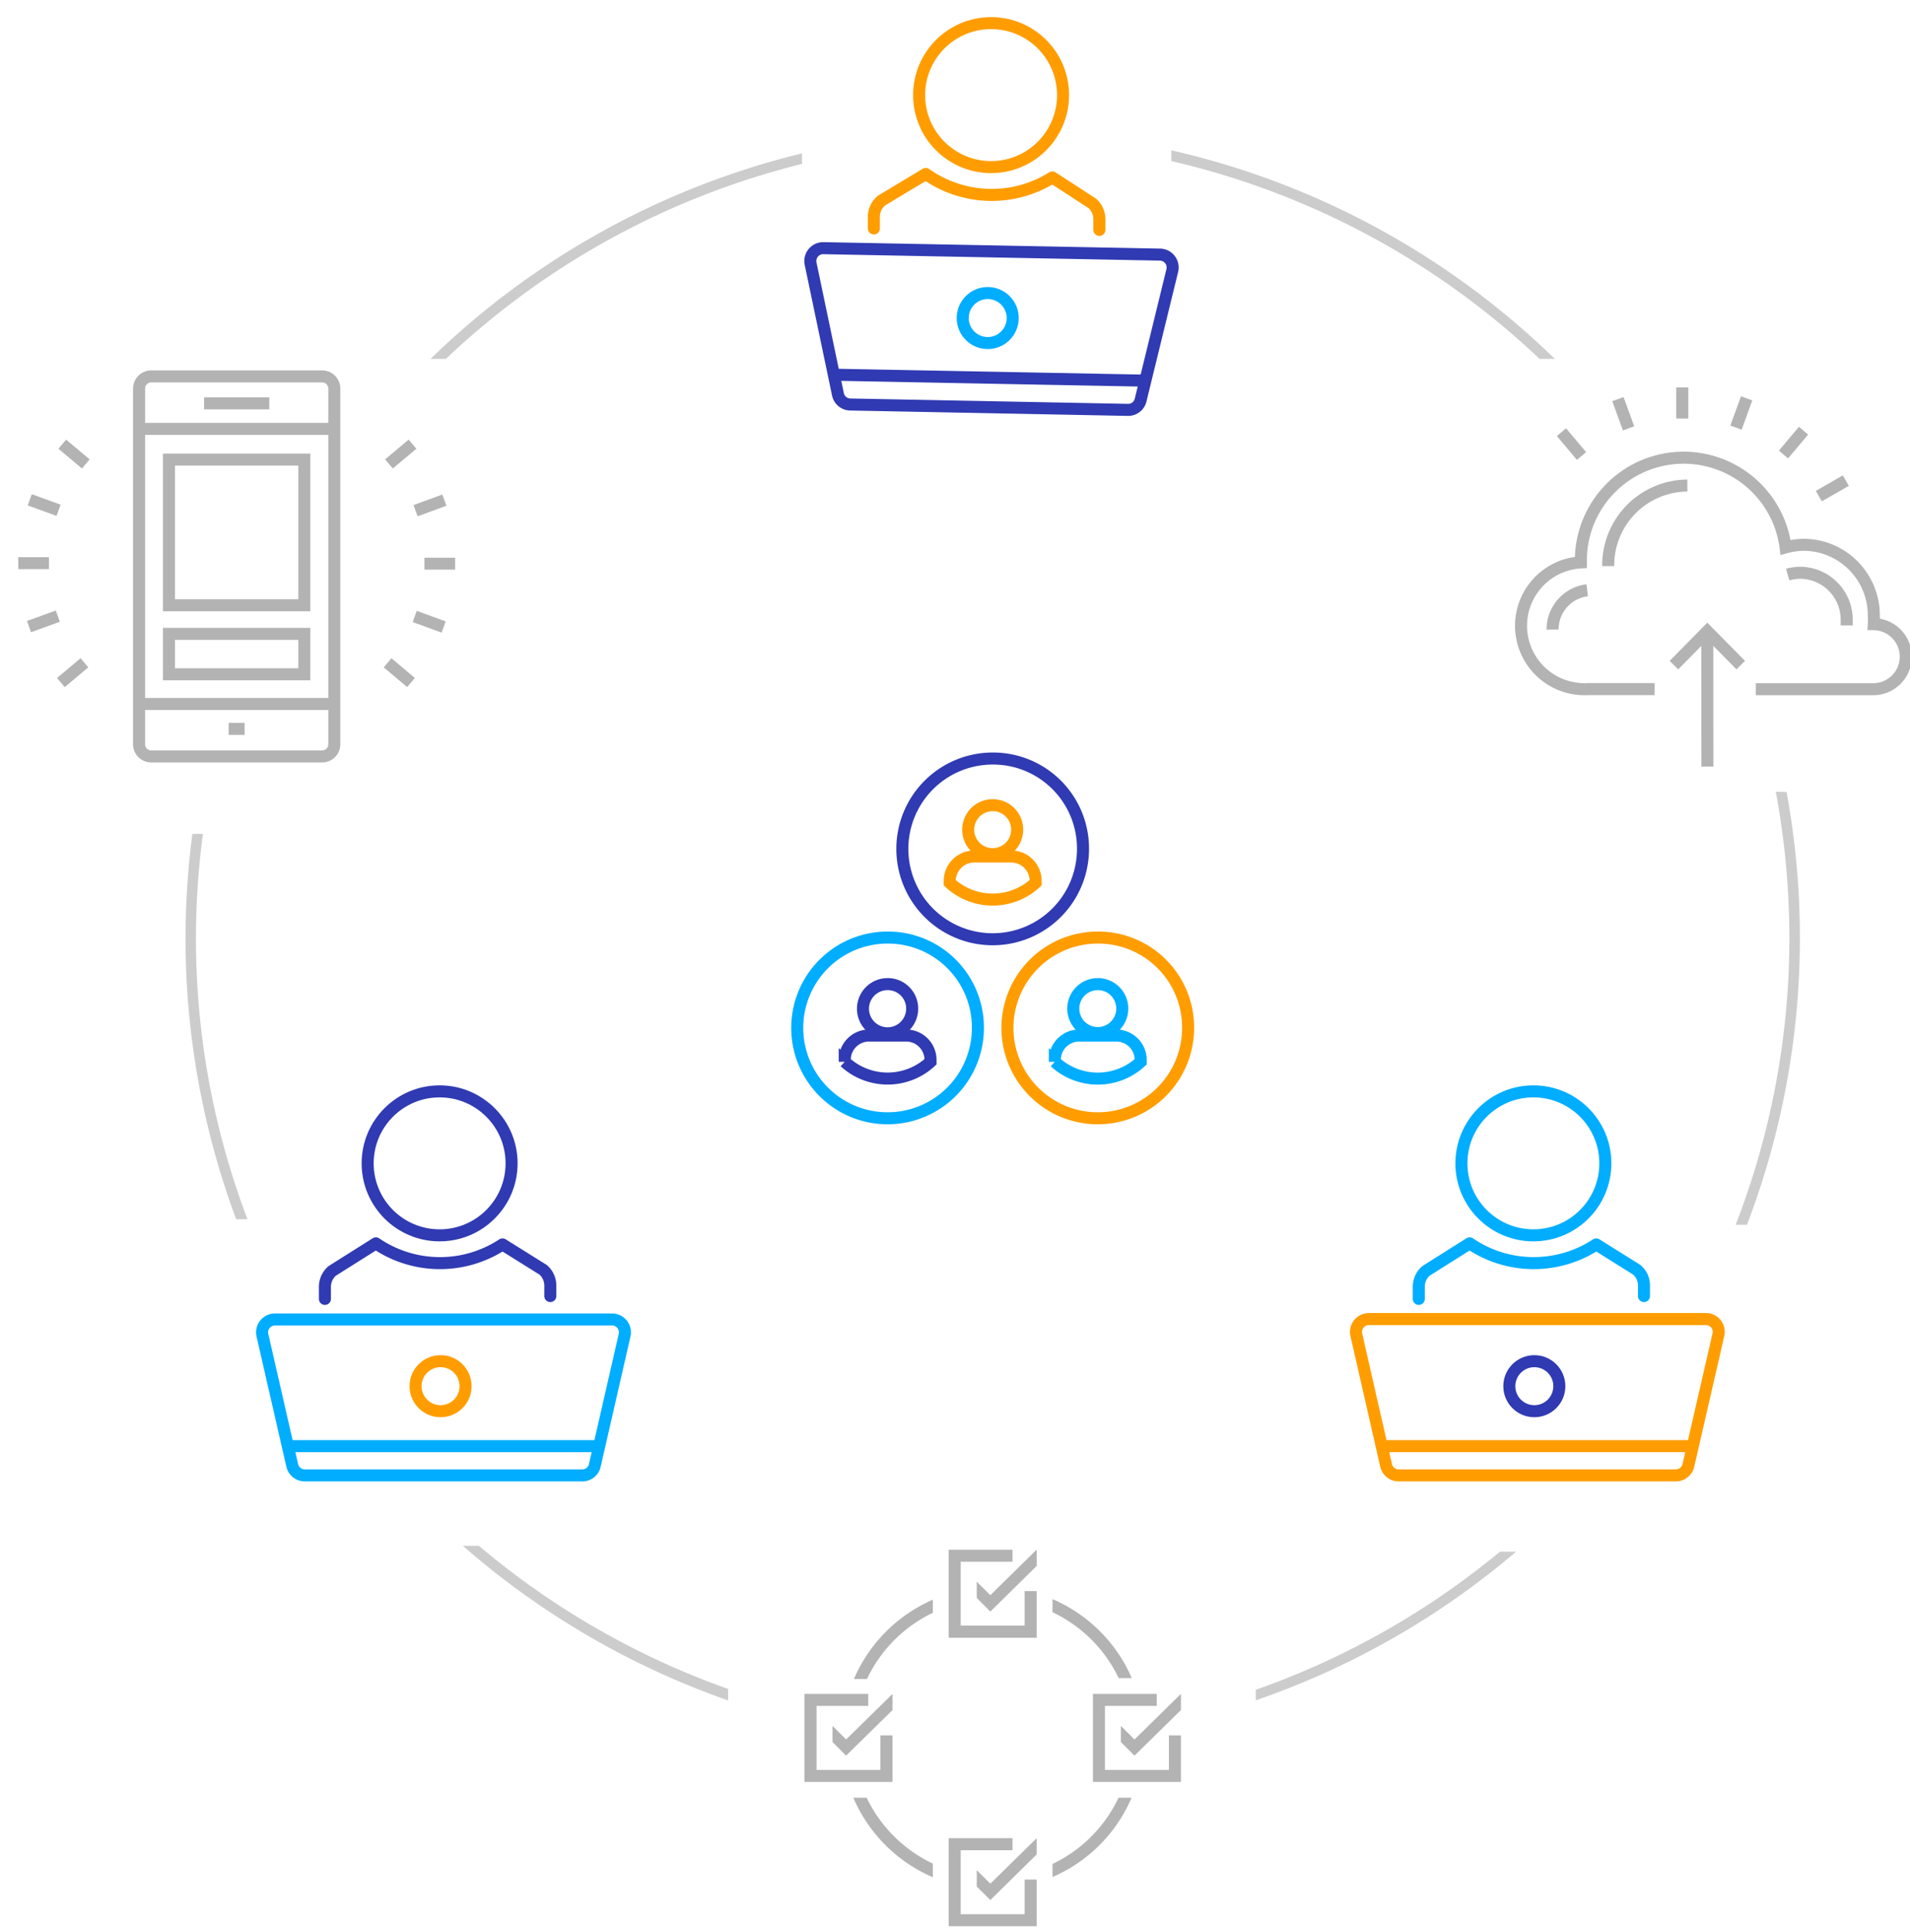 <svg xmlns="http://www.w3.org/2000/svg" xmlns:xlink="http://www.w3.org/1999/xlink" id="Layer_1" data-name="Layer 1" viewBox="0 0 181 183"><defs><style>.cls-1,.cls-10,.cls-11,.cls-17,.cls-18,.cls-19,.cls-20,.cls-3,.cls-4,.cls-5,.cls-6,.cls-7,.cls-8,.cls-9{fill:none;}.cls-2{fill:#ccc;}.cls-10,.cls-3,.cls-7{stroke:#303ab2;}.cls-3,.cls-4,.cls-5{stroke-width:1.14px;}.cls-4,.cls-8,.cls-9{stroke:#ff9d00;}.cls-11,.cls-5,.cls-6{stroke:#00adff;}.cls-10,.cls-6,.cls-8{stroke-linecap:round;stroke-linejoin:round;}.cls-10,.cls-11,.cls-19,.cls-6,.cls-7,.cls-8,.cls-9{stroke-width:1.14px;}.cls-11,.cls-18,.cls-19,.cls-7,.cls-9{stroke-miterlimit:10;}.cls-12{fill:#b3b3b3;}.cls-13{clip-path:url(#clip-path);}.cls-14{clip-path:url(#clip-path-2);}.cls-15{clip-path:url(#clip-path-3);}.cls-16{clip-path:url(#clip-path-4);}.cls-17,.cls-18,.cls-19,.cls-20{stroke:#b3b3b3;}.cls-17,.cls-18{stroke-width:1.14px;}.cls-20{stroke-width:1.13px;}</style><clipPath id="clip-path"><rect id="SVGID" class="cls-1" x="99.74" y="146.8" width="12.17" height="12.17"></rect></clipPath><clipPath id="clip-path-2"><rect id="SVGID-2" data-name="SVGID" class="cls-1" x="76.23" y="146.89" width="12.17" height="12.17" transform="translate(-70.66 235.29) rotate(-90)"></rect></clipPath><clipPath id="clip-path-3"><rect id="SVGID-3" data-name="SVGID" class="cls-1" x="76.23" y="170.31" width="12.17" height="12.17" transform="translate(164.63 352.79) rotate(180)"></rect></clipPath><clipPath id="clip-path-4"><rect id="SVGID-4" data-name="SVGID" class="cls-1" x="99.74" y="170.31" width="12.17" height="12.17" transform="translate(282.22 70.57) rotate(90)"></rect></clipPath></defs><title>MobileWorkforce - Anywhere Team</title><path class="cls-2" d="M22.38,115.5h1.07A74.84,74.84,0,0,1,19.23,79h-1a77.65,77.65,0,0,0-.65,9.83A76.18,76.18,0,0,0,22.38,115.5Z"></path><path class="cls-2" d="M69,160a75.69,75.69,0,0,1-23.62-13.56H43.86A76.7,76.7,0,0,0,69,161.09Z"></path><path class="cls-2" d="M42.25,34A75.43,75.43,0,0,1,76,15.53v-1A76.44,76.44,0,0,0,40.8,34Z"></path><path class="cls-2" d="M168.28,75a75.93,75.93,0,0,1,1.29,13.83,75.14,75.14,0,0,1-5.09,27.2h1.07a76.11,76.11,0,0,0,3.75-41Z"></path><path class="cls-2" d="M111,15.26A75.51,75.51,0,0,1,145.9,34h1.44A76.38,76.38,0,0,0,111,14.24Z"></path><path class="cls-2" d="M142.14,147A75.51,75.51,0,0,1,119,160.08v1A76.29,76.29,0,0,0,143.67,147Z"></path><path class="cls-3" d="M102.63,80.35a8.56,8.56,0,1,1-8.56-8.49A8.52,8.52,0,0,1,102.63,80.35Z"></path><path class="cls-4" d="M96.39,78.58a2.32,2.32,0,1,1-2.32-2.3A2.31,2.31,0,0,1,96.39,78.58Z"></path><path class="cls-4" d="M95.81,81.14H92.33A2.32,2.32,0,0,0,90,83.44v.19a6,6,0,0,0,8.14,0v-.19A2.31,2.31,0,0,0,95.81,81.14Z"></path><path class="cls-4" d="M112.59,97.31A8.56,8.56,0,1,1,104,88.82,8.52,8.52,0,0,1,112.59,97.31Z"></path><path class="cls-5" d="M106.35,95.54A2.32,2.32,0,1,1,104,93.23,2.31,2.31,0,0,1,106.35,95.54Z"></path><path class="cls-5" d="M105.77,98.1h-3.48a2.31,2.31,0,0,0-2.33,2.3v.19a6,6,0,0,0,8.14,0v-.19A2.32,2.32,0,0,0,105.77,98.1Z"></path><path class="cls-5" d="M92.67,97.31a8.56,8.56,0,1,1-8.56-8.49A8.52,8.52,0,0,1,92.67,97.31Z"></path><path class="cls-3" d="M86.44,95.54a2.33,2.33,0,1,1-2.33-2.31A2.31,2.31,0,0,1,86.44,95.54Z"></path><path class="cls-3" d="M85.86,98.1H82.37a2.31,2.31,0,0,0-2.32,2.3v.19a6,6,0,0,0,8.13,0v-.19A2.31,2.31,0,0,0,85.86,98.1Z"></path><circle class="cls-6" cx="145.31" cy="110.21" r="6.82"></circle><path class="cls-6" d="M134.45,123.05v-1.16a2,2,0,0,1,.68-1.49l4.14-2.61a10.8,10.8,0,0,0,12,.1l3.85,2.41a1.94,1.94,0,0,1,.67,1.48v1"></path><circle class="cls-7" cx="145.4" cy="131.32" r="2.37"></circle><path class="cls-8" d="M160.38,137H131"></path><path class="cls-9" d="M158.84,139.77H132.53a1.22,1.22,0,0,1-1.19-1l-2.81-12.32a1.22,1.22,0,0,1,1.18-1.49h31.95a1.21,1.21,0,0,1,1.18,1.49L160,138.82A1.22,1.22,0,0,1,158.84,139.77Z"></path><circle class="cls-10" cx="41.66" cy="110.21" r="6.82"></circle><path class="cls-10" d="M30.79,123.05v-1.16a2,2,0,0,1,.69-1.49l4.14-2.61a10.79,10.79,0,0,0,12,.1l3.86,2.41a2,2,0,0,1,.67,1.48v1"></path><circle class="cls-9" cx="41.75" cy="131.32" r="2.37"></circle><path class="cls-6" d="M56.72,137H27.33"></path><path class="cls-11" d="M55.19,139.77H28.87a1.22,1.22,0,0,1-1.19-1L24.87,126.5A1.22,1.22,0,0,1,26.06,125H58a1.22,1.22,0,0,1,1.19,1.49l-2.82,12.32A1.2,1.2,0,0,1,55.19,139.77Z"></path><polygon class="cls-12" points="97.1 154 91.04 154 91.04 147.95 95.95 147.95 95.95 146.81 89.9 146.81 89.9 155.15 98.24 155.15 98.24 150.73 97.1 150.73 97.1 154"></polygon><path class="cls-12" d="M98.24,148.35l-4.39,4.32-1.29-1.29v-1.54l1.29,1.28,4.39-4.32Z"></path><polygon class="cls-12" points="97.1 181.34 91.04 181.34 91.04 175.28 95.95 175.28 95.95 174.14 89.9 174.14 89.9 182.48 98.24 182.48 98.24 178.06 97.1 178.06 97.1 181.34"></polygon><path class="cls-12" d="M98.24,175.68,93.85,180l-1.29-1.28v-1.55l1.29,1.28,4.39-4.31Z"></path><polygon class="cls-12" points="110.77 167.67 104.71 167.67 104.71 161.61 109.62 161.61 109.62 160.47 103.57 160.47 103.57 168.81 111.91 168.81 111.91 164.4 110.77 164.4 110.77 167.67"></polygon><path class="cls-12" d="M111.91,162l-4.4,4.32-1.29-1.29V163.5l1.29,1.29,4.4-4.32Z"></path><polygon class="cls-12" points="83.43 167.67 77.38 167.67 77.38 161.61 82.28 161.61 82.28 160.47 76.23 160.47 76.23 168.81 84.58 168.81 84.58 164.4 83.43 164.4 83.43 167.67"></polygon><path class="cls-12" d="M84.58,162l-4.4,4.32-1.29-1.29V163.5l1.29,1.29,4.4-4.32Z"></path><g class="cls-13"><path class="cls-12" d="M108.44,164.73h-1.13a13.23,13.23,0,0,0-13.16-13.27v-1.13A14.36,14.36,0,0,1,108.44,164.73Z"></path></g><g class="cls-14"><path class="cls-12" d="M94.16,150.36v1.13a13.22,13.22,0,0,0-13.27,13.15H79.76A14.36,14.36,0,0,1,94.16,150.36Z"></path></g><g class="cls-15"><path class="cls-12" d="M79.7,164.55h1.13A13.23,13.23,0,0,0,94,177.82V179A14.36,14.36,0,0,1,79.7,164.55Z"></path></g><g class="cls-16"><path class="cls-12" d="M94,179v-1.13a13.22,13.22,0,0,0,13.27-13.15h1.13A14.36,14.36,0,0,1,94,179Z"></path></g><circle class="cls-8" cx="93.92" cy="9.01" r="6.82"></circle><path class="cls-8" d="M82.81,21.64l0-1.16A2,2,0,0,1,83.54,19l4.19-2.52a10.82,10.82,0,0,0,12,.33l3.81,2.48a2,2,0,0,1,.64,1.49l0,1"></path><circle class="cls-11" cx="93.6" cy="30.13" r="2.37"></circle><path class="cls-10" d="M108.47,36.06,79.08,35.5"></path><path class="cls-7" d="M106.88,38.83l-26.31-.51a1.21,1.21,0,0,1-1.17-1L76.82,25A1.22,1.22,0,0,1,78,23.51l31.93.61a1.22,1.22,0,0,1,1.16,1.51l-3,12.27A1.21,1.21,0,0,1,106.88,38.83Z"></path><path class="cls-17" d="M166.39,65.29h10.82a2.14,2.14,0,0,1,.26,0,3.08,3.08,0,0,0,.1-6.16,6.85,6.85,0,0,0,0-.79A6.68,6.68,0,0,0,171,51.61a6.61,6.61,0,0,0-1.79.25,9.74,9.74,0,0,0-19.4,1.36v.06a6,6,0,0,0,.68,12h6.31"></path><path class="cls-17" d="M169.41,54.43a4.5,4.5,0,0,1,1.19-.17,4.44,4.44,0,0,1,4.4,4.46c0,.15,0,.33,0,.53"></path><path class="cls-17" d="M152.4,53.63v-.07A7.55,7.55,0,0,1,159.9,46"></path><path class="cls-17" d="M147.13,59.64a3.73,3.73,0,0,1,3.28-3.72"></path><polyline class="cls-17" points="164.96 63.01 161.79 59.8 158.63 63.01"></polyline><line class="cls-17" x1="161.79" y1="60.08" x2="161.8" y2="72.62"></line><line class="cls-17" x1="159.42" y1="36.7" x2="159.42" y2="39.65"></line><line class="cls-17" x1="165.52" y1="37.74" x2="164.51" y2="40.51"></line><line class="cls-17" x1="170.91" y1="40.8" x2="169.01" y2="43.06"></line><line class="cls-17" x1="174.92" y1="45.53" x2="172.36" y2="47"></line><line class="cls-17" x1="147.97" y1="40.94" x2="149.87" y2="43.2"></line><line class="cls-17" x1="153.32" y1="37.81" x2="154.33" y2="40.58"></line><path class="cls-18" d="M31.68,36.8a1.15,1.15,0,0,0-1.16-1.14H14.34a1.15,1.15,0,0,0-1.16,1.14V70.52a1.15,1.15,0,0,0,1.16,1.14H30.52a1.15,1.15,0,0,0,1.16-1.14Z"></path><line class="cls-18" x1="31.55" y1="66.69" x2="13.31" y2="66.69"></line><line class="cls-18" x1="13.31" y1="40.63" x2="31.55" y2="40.63"></line><line class="cls-18" x1="19.34" y1="38.21" x2="25.52" y2="38.21"></line><line class="cls-18" x1="21.67" y1="69.05" x2="23.18" y2="69.05"></line><rect class="cls-19" x="16.01" y="43.54" width="12.83" height="13.8"></rect><rect class="cls-19" x="16.01" y="60.05" width="12.83" height="3.83"></rect><line class="cls-20" x1="5.9" y1="42.08" x2="8.13" y2="43.95"></line><line class="cls-20" x1="2.82" y1="47.35" x2="5.55" y2="48.34"></line><line class="cls-20" x1="1.73" y1="53.35" x2="4.64" y2="53.35"></line><line class="cls-20" x1="2.75" y1="59.36" x2="5.48" y2="58.37"></line><line class="cls-20" x1="5.77" y1="64.66" x2="8" y2="62.79"></line><line class="cls-20" x1="38.95" y1="64.66" x2="36.73" y2="62.79"></line><line class="cls-20" x1="42.04" y1="59.4" x2="39.3" y2="58.4"></line><line class="cls-20" x1="43.13" y1="53.4" x2="40.22" y2="53.4"></line><line class="cls-20" x1="42.11" y1="47.38" x2="39.38" y2="48.38"></line><line class="cls-20" x1="39.09" y1="42.08" x2="36.86" y2="43.95"></line></svg>